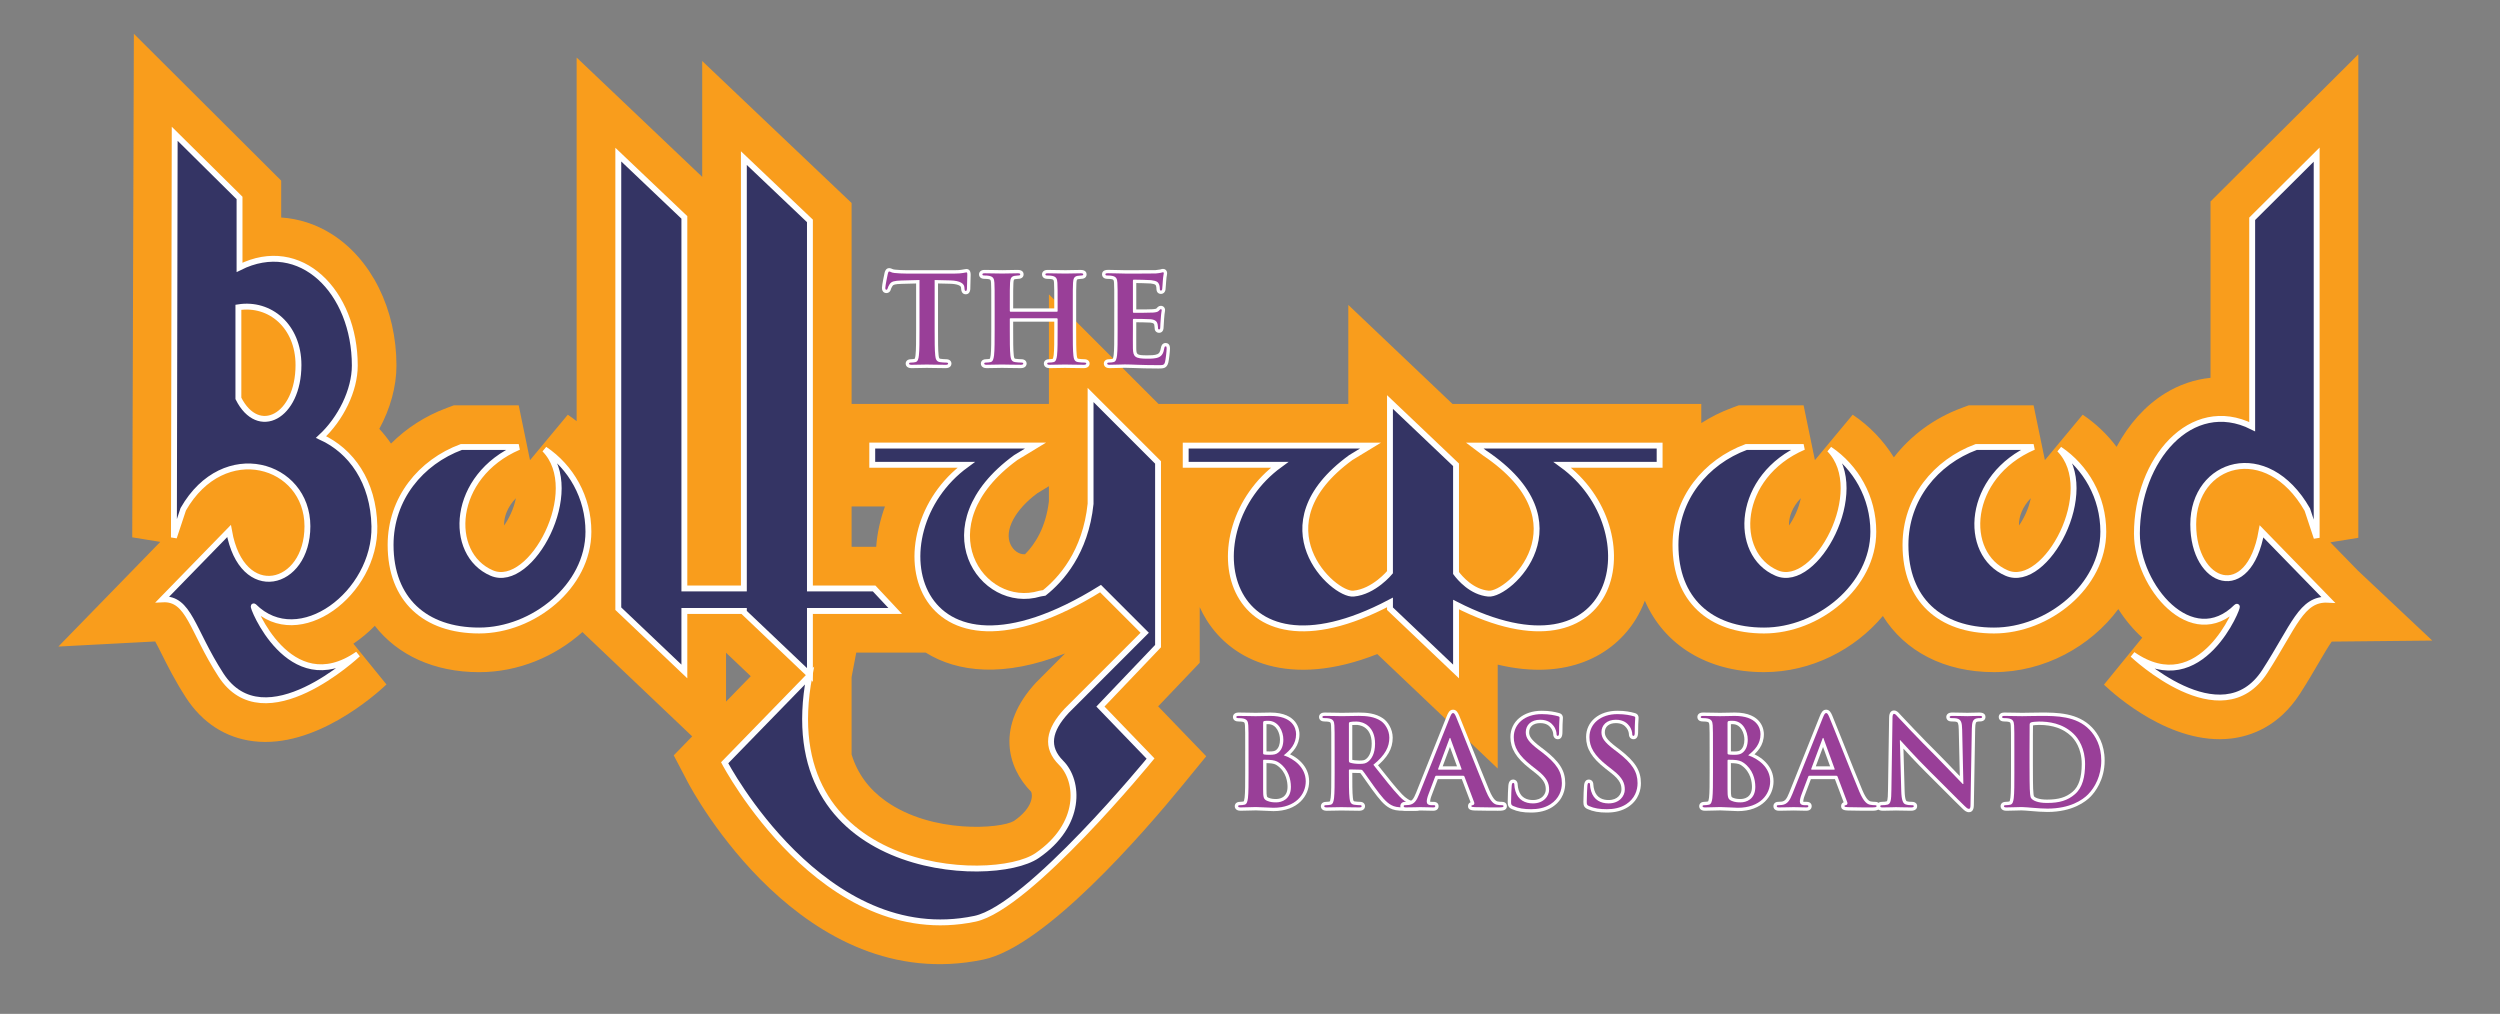 <?xml version="1.0" encoding="utf-8"?>
<svg xmlns="http://www.w3.org/2000/svg" xmlns:xlink="http://www.w3.org/1999/xlink" version="1.1" id="Layer_1" x="0px" y="0px" width="510.236px" height="206.929px" viewBox="0 0 510.236 206.929" xml:space="preserve">
<rect x="0" y="0" width="510.236" height="206.929" fill="#808080" stroke="none"/>
<g>
	<path fill="#F99D1C" d="M496.411,130.735l-15.17-14.268l-5.631-5.782l5.711-0.921V31.557V11.092L466.818,25.53L453.657,38.63   l-2.504,2.493v3.534v32.456c-3.228,0.324-6.383,1.387-9.292,3.185c-4.058,2.507-7.429,6.323-9.877,10.9   c-1.901-2.521-4.221-4.751-6.919-6.561l-7.713,9.278l-2.307-11.193h-11.705h-1.524l-1.429,0.53   c-5.691,2.107-10.422,5.65-13.86,10.092c-2.118-3.417-4.958-6.399-8.401-8.708l-7.713,9.278l-2.307-11.193h-11.705h-1.524   l-1.429,0.53c-2.228,0.825-4.307,1.872-6.223,3.102v-3.918h-8.504H296.44l-21.257-20.203l0,19.813v0.389h-38.75l-22.354-22.354   v22.354h-40.272V41.432l-30.491-28.977v19.813v3.831l-25.627-24.355l0,74.22c-0.583-0.461-1.179-0.908-1.803-1.326l-7.713,9.279   l-2.307-11.193H94.16h-1.524l-1.43,0.53c-4.433,1.642-8.284,4.153-11.399,7.279c-0.727-1.062-1.525-2.065-2.392-3.005   c2.233-4.108,3.501-8.62,3.501-12.916c0-11.516-5.139-21.845-13.411-26.958c-3.138-1.939-6.579-3.021-10.113-3.264v-7.521   L27.321,6.894L26.99,109.665l5.725,0.932l-5.644,5.795L11.91,131.959l19.769-1.041c0.416,0.76,0.902,1.729,1.33,2.583   c1.213,2.422,2.723,5.437,4.926,8.848c3.329,5.154,8.104,8.244,13.812,8.935c12.527,1.517,24.796-9.385,27.128-11.586l-6.752-8.324   c1.569-1.06,3.038-2.28,4.373-3.648c4.646,5.958,12.094,9.461,21.295,9.461c7.979,0,15.476-3.173,21.079-8.185l1.463,1.391   l13.483,12.814l7.456,7.086l-3.767,3.871l2.86,5.459c0.941,1.797,23.475,43.914,60.333,36.222   c12.582-2.625,32.658-25.803,40.706-35.646l4.781-5.847l-5.242-5.438l-4.573-4.745l6.136-6.435l2.349-2.464v-3.405v-7.946   c0.406,0.89,0.864,1.76,1.388,2.6c5.234,8.392,16.959,14.039,34.851,6.977l10.216,9.709l14.362,13.649v-19.814v-1.39   c14.214,3.396,23.674-1.929,28.178-9.264c0.741-1.207,1.354-2.472,1.854-3.776c3.928,9.023,12.738,14.573,24.325,14.573   c9.602,0,18.508-4.591,24.25-11.458c4.465,7.167,12.503,11.458,22.689,11.458c10.248,0,19.708-5.226,25.37-12.87   c1.396,2.192,3.046,4.176,4.887,5.834l-7.82,9.595c2.194,2.089,13.756,12.439,25.967,10.989c4.02-0.478,9.713-2.442,14.008-9.091   c1.557-2.411,2.794-4.536,3.887-6.412c0.874-1.501,1.91-3.277,2.628-4.277L496.411,130.735z M105.299,101.671   c-0.444,2.183-1.444,4.198-2.41,5.581c-0.005-0.1-0.008-0.187-0.008-0.234C102.878,105.465,103.568,103.45,105.299,101.671z    M211.725,100.658l2.353-1.43v3.074c-0.624,5.286-2.772,8.697-4.874,10.82c-1.303,0.083-2.396-0.866-2.915-1.91   C204.835,108.29,207.202,103.991,211.725,100.658z M178.021,103.364h2.596c-0.983,2.697-1.589,5.477-1.792,8.237h-0.421h-4.597   v-8.237H178.021z M148.179,133.212l5.047,4.797l-5.047,5.187v-6.153V133.212z M210.448,161.592c0.303,0.556,0.562,3.161-3.53,5.976   c-2.692,1.571-16.631,2.653-26.109-4.046c-3.462-2.446-5.787-5.605-7.003-9.524v-15.809l0.949-4.99h7.951h6.242   c6.436,4.021,15.958,5.136,28.43,0.167c-3.145,3.146-5.816,5.819-5.905,5.911C203.24,148.144,205.53,156.595,210.448,161.592z    M367.539,101.671c-0.444,2.183-1.444,4.198-2.41,5.581c-0.005-0.1-0.008-0.187-0.008-0.234   C365.118,105.465,365.808,103.45,367.539,101.671z M414.479,101.671c-0.444,2.183-1.444,4.198-2.41,5.581   c-0.005-0.1-0.008-0.187-0.008-0.234C412.058,105.465,412.748,103.45,414.479,101.671z"></path>
	<path fill="#343464" stroke="#FFFFFF" stroke-width="1.2" d="M456.501,123.835c-9.18,9.18-20.368-4.208-20.368-14.917   c0-15.08,11.091-28.053,23.524-21.835V44.657l13.16-13.101v78.208l-1.904-5.75c-8.287-14.5-23.287-9.75-23.287,3   c0,12.339,11.312,16.25,13.938,1.438l13.584,13.948c-5.451-0.287-6.963,5.424-12.909,14.631   c-8.894,13.77-26.967-3.443-26.967-3.443C449.33,143.342,457.106,123.23,456.501,123.835z"></path>
	<polygon fill="#343464" stroke="#FFFFFF" stroke-width="1.2" points="182.706,124.695 178.403,120.105 165.302,120.105    165.302,45.082 151.819,32.268 151.819,120.105 139.675,120.105 139.675,44.371 126.192,31.557 126.191,124.229 139.675,137.043    139.675,124.695 151.819,124.695 151.819,124.94 165.302,137.754 165.302,124.695  "></polygon>
	<path fill="#343464" stroke="#FFFFFF" stroke-width="1.2" d="M111.149,91.701c8.141,8.323-2.744,28.692-10.776,25.259   c-9.103-3.89-8.279-19.804,5.491-25.732H94.16c-8.262,3.06-14.442,10.519-14.442,19.985c0,11.141,7.03,17.471,18.073,17.471   c11.042,0,22.302-9.031,22.302-20.172C120.093,101.493,116.539,95.314,111.149,91.701z"></path>
	<path fill="#343464" stroke="#FFFFFF" stroke-width="1.2" d="M373.389,91.701c8.141,8.323-2.744,28.692-10.776,25.259   c-9.103-3.89-8.278-19.804,5.492-25.732h-11.705c-8.262,3.06-14.442,10.519-14.442,19.985c0,11.141,7.03,17.471,18.073,17.471   c11.042,0,22.302-9.031,22.302-20.172C382.333,101.493,378.778,95.314,373.389,91.701z"></path>
	<path fill="#343464" stroke="#FFFFFF" stroke-width="1.2" d="M420.329,91.701c8.141,8.323-2.744,28.692-10.776,25.259   c-9.103-3.89-8.278-19.804,5.492-25.732h-11.705c-8.262,3.06-14.442,10.519-14.442,19.985c0,11.141,7.03,17.471,18.073,17.471   c11.042,0,22.302-9.031,22.302-20.172C429.272,101.493,425.718,95.314,420.329,91.701z"></path>
	<path fill="#343464" stroke="#FFFFFF" stroke-width="1.2" d="M338.718,90.94h-37.724l2.03,1.53   c21.038,14.153,4.973,29.07,0.765,28.688c-3.436-0.312-5.849-3.173-6.62-4.212V94.86l-13.483-12.813v34.744   c0,0-3.251,3.984-7.458,4.367c-4.117,0.375-19.577-13.896-0.543-27.767l4.034-2.45h-37.724v3.92h19.176   c-18.274,13.333-11.751,46.149,22.517,28.093v1.276l13.483,12.814v-13.659c33.533,17.081,39.802-15.301,21.678-28.524h19.872V90.94   z"></path>
	<path fill="#343464" stroke="#FFFFFF" stroke-width="1.2" d="M236.352,94.382l-13.77-13.77l0,22.214   c-1.024,9.912-6.072,15.503-9.468,18.193c-0.279,0.062-0.576,0.052-0.859,0.138c-11.945,3.607-23.978-13.896-4.945-27.767   l4.034-2.45h-33.323v3.92h19.176c-19.114,13.946-11.098,49.203,27.418,25.27l9.012,9.012l-15.922,15.921   c-3.729,4.017-4.303,7.459-1.147,10.615c3.729,3.729,4.303,12.622-4.877,18.934c-9.18,6.311-54.219,4.016-46.474-36.72   l-17.308,17.787c0,0,20.07,38.312,51.063,31.843c10.997-2.295,35.859-32.704,35.859-32.704l-10.231-10.614l11.762-12.336V94.382z"></path>
	<path fill="#343464" stroke="#FFFFFF" stroke-width="1.2" d="M51.81,123.759c9.18,9.18,24.875-2.689,24.602-16.357   c-0.183-9.114-4.752-15.394-10.885-18.205c4.005-3.719,6.885-9.512,6.885-14.587c0-15.08-11.091-26.259-23.524-20.042V40.402   L35.654,27.301l-0.16,82.388l1.904-5.75c8.286-14.5,25.346-9.287,25.346,3.463c0,12.339-13.373,15.787-15.998,0.975l-13.584,13.948   c5.451-0.287,5.969,6.204,11.915,15.411c8.893,13.77,27.96-4.223,27.96-4.223C58.982,143.267,51.205,123.154,51.81,123.759z    M60.918,74.501c0,10.514-8.21,14.899-12.264,6.805V62.715C55.067,61.696,60.918,66.538,60.918,74.501z"></path>
	<path fill="#FFFFFF" d="M260.665,156.233c-0.354-0.253-0.761-0.419-1.691-0.467c-0.43-0.024-0.668-0.024-1.03-0.024   c0.299,0,0.539-0.281,0.539-0.514v5.861c0,1.56,0.076,1.59,0.438,1.737c0.56,0.228,1.033,0.246,1.549,0.246   c0.542,0,2.309-0.179,2.309-2.478C262.779,159.726,262.574,157.562,260.665,156.233z M254.138,153.295c0-3.757,0-4.435-0.048-5.205   c-0.04-0.679-0.132-0.699-0.521-0.781c-0.111-0.027-0.425-0.059-0.823-0.059c-1.055,0-1.108-0.76-1.108-0.913   c0-0.234,0.088-0.451,0.249-0.612c0.264-0.264,0.628-0.3,0.983-0.3c0.82,0,1.749,0.021,2.427,0.037   c0.407,0.01,0.759,0.018,0.939,0.018c0.653,0,1.246-0.016,1.768-0.031c0.442-0.012,0.859-0.024,1.25-0.024   c5.671,0,5.959,3.669,5.959,4.404c0,2.326-1.336,3.71-2.779,4.86l-0.209-1.189c2.398,0.808,4.961,2.802,4.961,5.973   c0,2.926-2.28,6.074-7.286,6.074c-0.298,0-0.926-0.032-1.653-0.069c-0.733-0.038-1.563-0.08-1.938-0.08   c-0.234,0-0.655,0.014-1.142,0.029c-0.658,0.021-1.403,0.045-1.978,0.045c-1.125,0-1.183-0.78-1.183-0.937   c0-0.091,0.03-0.887,1.083-0.887c0.332,0,0.583-0.047,0.743-0.083c0.009-0.001-0.005,0.007-0.01,0.013   c0.046-0.049,0.117-0.227,0.196-0.793c0.117-0.983,0.117-2.92,0.117-5.164V153.295z M258.483,153.708v0.001   c-0.004-0.144-0.157-0.348-0.347-0.396c0.101,0.022,0.373,0.054,0.994,0.054c0.719,0,1.078-0.081,1.324-0.299   c0.519-0.421,0.781-1.146,0.781-2.114c0-1.22-0.652-3.156-2.401-3.156c-0.322,0-0.5,0-0.68,0.036   c0.192-0.053,0.317-0.212,0.333-0.324c0,0.001-0.003,0.02-0.003,0.071V153.708z"></path>
	<path fill="#993F98" d="M257.796,147.582c0-0.273,0.049-0.372,0.223-0.421c0.247-0.05,0.469-0.05,0.815-0.05   c2.125,0,3.089,2.182,3.089,3.844c0,1.215-0.371,2.108-1.013,2.629c-0.42,0.372-0.964,0.471-1.779,0.471   c-0.568,0-0.939-0.025-1.162-0.075c-0.099-0.024-0.173-0.074-0.173-0.272V147.582z M254.825,157.623c0,2.271,0,4.221-0.124,5.258   c-0.099,0.716-0.223,1.259-0.718,1.357c-0.223,0.049-0.52,0.099-0.892,0.099c-0.297,0-0.396,0.075-0.396,0.2   c0,0.175,0.173,0.25,0.495,0.25c0.99,0,2.55-0.075,3.119-0.075c0.743,0,2.996,0.149,3.59,0.149c4.552,0,6.598-2.745,6.598-5.386   c0-2.888-2.465-4.638-4.494-5.321c1.355-1.08,2.52-2.293,2.52-4.323c0-1.312-0.793-3.717-5.271-3.717   c-0.84,0-1.805,0.055-3.018,0.055c-0.495,0-2.055-0.054-3.367-0.054c-0.371,0-0.544,0.05-0.544,0.224   c0,0.175,0.148,0.225,0.421,0.225c0.346,0,0.767,0.025,0.965,0.074c0.817,0.173,1.015,0.569,1.064,1.411   c0.049,0.792,0.049,1.485,0.049,5.248V157.623z M263.467,160.595c0,2.572-1.882,3.165-2.997,3.165   c-0.569,0-1.139-0.024-1.808-0.296c-0.792-0.322-0.867-0.742-0.867-2.375v-5.861c0-0.124,0.049-0.173,0.148-0.173   c0.372,0,0.619,0,1.065,0.025c0.966,0.049,1.535,0.223,2.055,0.593C262.946,156.984,263.467,159.062,263.467,160.595z"></path>
	<path fill="#FFFFFF" d="M271.708,153.277c0-3.747,0-4.422-0.048-5.19c-0.04-0.676-0.132-0.695-0.521-0.777   c-0.111-0.027-0.425-0.059-0.823-0.059c-1.055,0-1.108-0.76-1.108-0.913c0-0.234,0.088-0.451,0.25-0.612   c0.264-0.264,0.628-0.3,0.983-0.3c0.813,0,1.7,0.02,2.412,0.037c0.419,0.009,0.782,0.018,0.974,0.018   c0.422,0,1.126-0.014,1.806-0.028c0.669-0.013,1.302-0.026,1.685-0.026c1.594,0,3.428,0.141,4.949,1.188   c0.95,0.645,1.976,2.158,1.976,3.949c0,2.251-1.051,4.065-3.513,6.063l0.104-0.961l0.844,1.063   c1.806,2.277,3.232,4.077,4.478,5.383c1.201,1.24,2.059,1.41,2.381,1.473c0.254,0.046,0.435,0.066,0.587,0.066   c0.646,0,0.985,0.446,0.985,0.887c0,0.22-0.083,0.937-1.158,0.937h-2.352c-1.476,0-2.199-0.135-2.977-0.557   c-1.139-0.609-2.076-1.722-3.623-3.833c-0.001-0.002-1.274-1.793-1.274-1.793c-0.503-0.716-0.979-1.393-1.141-1.58   c0.026,0.032,0.089,0.061,0.121,0.065c-0.001,0-0.014-0.001-0.047-0.001c-0.016,0-2.169-0.049-2.169-0.049   c0.258,0,0.505-0.247,0.505-0.49v0.347c0,2.264,0,4.219,0.119,5.218c0.075,0.722,0.181,0.736,0.374,0.762   c0.351,0.046,0.861,0.092,1.109,0.087c0.66,0,0.998,0.446,0.998,0.887c0,0.157-0.057,0.937-1.183,0.937   c-0.959,0-2.097-0.024-2.849-0.041c-0.373-0.008-0.667-0.014-0.784-0.014c-0.183,0-0.555,0.009-0.986,0.02   c-0.639,0.016-1.434,0.035-2.029,0.035c-1.126,0-1.183-0.78-1.183-0.937c0-0.091,0.03-0.887,1.083-0.887   c0.308,0,0.556-0.041,0.759-0.081c-0.008,0.002-0.022,0.011-0.027,0.017c0.046-0.049,0.118-0.227,0.196-0.797   c0.118-0.987,0.118-2.931,0.118-5.182V153.277z M275.994,155.213c0,0.051,0.002,0.07,0.002,0.071   c-0.013-0.092-0.111-0.221-0.198-0.259c0.342,0.111,0.981,0.192,1.617,0.192c0.918,0,1.081-0.089,1.361-0.291   c0.438-0.319,1.178-1.157,1.178-3.146c0-3.723-2.792-3.831-3.11-3.831c-0.73,0-1.012,0.038-1.119,0.07   c0.133-0.038,0.259-0.212,0.268-0.329c0,0,0,0.005,0,0.016V155.213z"></path>
	<path fill="#993F98" d="M275.306,147.707c0-0.198,0.05-0.296,0.224-0.346c0.248-0.074,0.695-0.099,1.315-0.099   c1.464,0,3.798,1.013,3.798,4.519c0,2.025-0.72,3.161-1.464,3.704c-0.447,0.321-0.77,0.42-1.763,0.42   c-0.621,0-1.365-0.074-1.886-0.247c-0.174-0.074-0.224-0.173-0.224-0.444V147.707z M272.396,157.606c0,2.28,0,4.236-0.124,5.275   c-0.099,0.718-0.223,1.263-0.718,1.361c-0.223,0.044-0.52,0.093-0.891,0.093c-0.297,0-0.396,0.075-0.396,0.2   c0,0.175,0.173,0.25,0.495,0.25c0.99,0,2.546-0.055,3.015-0.055c0.37,0,2.198,0.055,3.633,0.055c0.322,0,0.495-0.075,0.495-0.25   c0-0.125-0.099-0.2-0.297-0.2c-0.297,0.006-0.842-0.043-1.213-0.093c-0.743-0.099-0.891-0.644-0.965-1.362   c-0.124-1.04-0.124-2.996-0.124-5.299v-0.347c0-0.148,0.074-0.198,0.198-0.198l2.154,0.049c0.173,0,0.322,0.025,0.445,0.173   c0.322,0.372,1.46,2.055,2.451,3.417c1.396,1.906,2.333,3.066,3.396,3.634c0.644,0.349,1.262,0.474,2.648,0.474h2.352   c0.297,0,0.471-0.05,0.471-0.25c0-0.125-0.099-0.2-0.297-0.2c-0.198,0-0.421-0.024-0.693-0.074   c-0.372-0.074-1.386-0.247-2.772-1.679c-1.461-1.531-3.165-3.728-5.363-6.493c2.494-2.024,3.258-3.703,3.258-5.53   c0-1.654-0.987-2.913-1.677-3.382c-1.333-0.917-2.996-1.067-4.56-1.067c-0.77,0-2.652,0.055-3.491,0.055   c-0.518,0-2.074-0.054-3.386-0.054c-0.372,0-0.545,0.05-0.545,0.224c0,0.175,0.149,0.225,0.421,0.225   c0.347,0,0.768,0.025,0.965,0.074c0.817,0.173,1.015,0.568,1.064,1.407c0.05,0.79,0.05,1.481,0.05,5.233V157.606z"></path>
	<path fill="#FFFFFF" d="M293.121,159.015c0.19,0,0.381-0.148,0.433-0.282c-0.013,0.035-1.35,3.572-1.35,3.572   c-0.227,0.567-0.327,1.079-0.327,1.265c0,0.056,0.007,0.078,0.007,0.078c-0.005-0.014-0.023-0.037-0.036-0.045   c0,0,0.078,0.047,0.332,0.047h0.371c0.982,0,1.059,0.679,1.059,0.887c0,0.157-0.054,0.937-1.108,0.937   c-0.41,0-0.889-0.014-1.353-0.028c-0.443-0.013-0.901-0.027-1.271-0.027c-0.076,0-0.275,0.005-0.526,0.013   c-0.562,0.016-1.504,0.042-2.395,0.042c-1.075,0-1.158-0.717-1.158-0.937c0-0.441,0.305-0.887,0.985-0.887   c0.193,0,0.515-0.023,0.682-0.044c0.679-0.089,1.027-0.492,1.551-1.799c0,0,6.213-15.542,6.213-15.542   c0.304-0.735,0.588-1.422,1.332-1.422c0.725,0,1.028,0.697,1.25,1.206c0.263,0.604,1.176,2.894,2.234,5.545   c1.345,3.373,3.018,7.571,3.908,9.683c0.887,2.099,1.48,2.24,1.704,2.293c0.33,0.065,0.663,0.08,0.88,0.08   c0.96,0,1.009,0.739,1.009,0.887c0,0.937-1.013,0.937-1.826,0.937c-0.879,0-2.707,0-4.696-0.05   c-0.021-0.001-0.126-0.007-0.126-0.007c-0.417-0.022-1.287-0.068-1.287-0.88c0-0.244,0.094-0.821,0.966-0.909l-0.121,0.023   c-0.094,0.026-0.167,0.085-0.205,0.166c-0.042,0.086-0.03,0.163-0.018,0.191c-0.008-0.022-1.989-5.265-1.989-5.265   c0.061,0.153,0.24,0.271,0.396,0.271H293.121z M298.17,156.402c-0.124,0-0.313,0.063-0.442,0.242   c-0.109,0.151-0.142,0.349-0.086,0.515c0.006,0.018-2.222-6.096-2.222-6.096l-0.012-0.034l-0.009-0.035   c-0.01-0.039-0.015-0.061-0.017-0.068c0.045,0.147,0.254,0.366,0.56,0.366c0.294,0,0.484-0.2,0.521-0.307   c0,0-0.001,0.003-0.002,0.009l-0.009,0.038l-0.014,0.036l-2.277,6.09l0.023-0.074c0.027-0.107,0.014-0.29-0.113-0.452   c-0.112-0.144-0.282-0.229-0.455-0.229H298.17z"></path>
	<path fill="#993F98" d="M293.616,157.089c-0.099,0-0.124-0.074-0.099-0.173l2.277-6.089c0.025-0.099,0.074-0.223,0.148-0.223   c0.075,0,0.099,0.124,0.124,0.223l2.228,6.114c0.025,0.074,0,0.148-0.124,0.148H293.616z M298.641,158.327   c0.124,0,0.198,0.05,0.247,0.173l1.98,5.243c0.124,0.296-0.049,0.519-0.223,0.569c-0.248,0.024-0.347,0.074-0.347,0.224   c0,0.175,0.297,0.175,0.743,0.2c1.98,0.05,3.788,0.05,4.679,0.05c0.916,0,1.139-0.05,1.139-0.25c0-0.174-0.124-0.2-0.322-0.2   c-0.297,0-0.668-0.024-1.04-0.099c-0.52-0.124-1.238-0.47-2.179-2.696c-1.584-3.759-5.545-13.859-6.139-15.221   c-0.248-0.569-0.396-0.792-0.619-0.792c-0.248,0-0.396,0.272-0.693,0.99l-6.213,15.542c-0.495,1.236-0.965,2.077-2.104,2.226   c-0.198,0.025-0.544,0.049-0.767,0.049c-0.198,0-0.297,0.05-0.297,0.2c0,0.2,0.148,0.25,0.471,0.25   c1.287,0,2.648-0.055,2.921-0.055c0.767,0,1.832,0.055,2.624,0.055c0.272,0,0.421-0.05,0.421-0.25c0-0.15-0.075-0.2-0.372-0.2   h-0.371c-0.768,0-0.99-0.321-0.99-0.767c0-0.297,0.124-0.89,0.371-1.508l1.337-3.536c0.049-0.148,0.099-0.198,0.223-0.198H298.641z   "></path>
	<path fill="#FFFFFF" d="M308.596,165.142c-0.742-0.323-0.882-0.766-0.882-1.469c0-1.308,0.09-2.74,0.12-3.21l0.005-0.075   c0.075-1.122,0.648-1.289,0.983-1.289c0.095,0,0.935,0.031,0.935,1.108c0,0.235,0.082,0.685,0.195,1.069   c0.493,1.658,1.853,2.006,2.907,2.006c1.923,0,2.622-1.276,2.622-2.133c0-0.886-0.167-1.88-2.153-3.415   c-0.004-0.003-1.14-0.894-1.14-0.894c-2.75-2.152-3.924-4.068-3.924-6.406c0-3.164,2.631-5.373,6.398-5.373   c1.616,0,2.703,0.24,3.47,0.449c0.766,0.172,0.851,0.73,0.851,0.962c0,0.116-0.009,0.255-0.021,0.447   c-0.029,0.441-0.077,1.179-0.077,2.526c0,0.949-0.322,1.43-0.958,1.43c-0.096,0-0.933-0.032-0.933-1.133   c-0.001-0.119-0.094-0.709-0.491-1.202c-0.354-0.449-0.916-0.957-2.162-0.957c-1.389,0-2.251,0.713-2.251,1.861   c0,0.816,0.363,1.507,2.346,3.016c-0.003-0.002,0.688,0.518,0.688,0.518c3.161,2.45,4.333,4.308,4.333,6.859   c0,1.18-0.343,3.384-2.642,4.881c-1.185,0.756-2.597,1.122-4.322,1.122C310.875,165.84,309.709,165.631,308.596,165.142z"></path>
	<path fill="#993F98" d="M308.871,164.512c-0.396-0.172-0.47-0.295-0.47-0.839c0-1.362,0.099-2.847,0.124-3.243   c0.025-0.372,0.099-0.644,0.297-0.644c0.222,0,0.247,0.223,0.247,0.42c0,0.322,0.099,0.842,0.223,1.263   c0.544,1.832,2.005,2.5,3.566,2.5c2.222,0,3.309-1.509,3.309-2.821c0-1.212-0.371-2.375-2.42-3.959l-1.136-0.891   c-2.72-2.128-3.661-3.86-3.661-5.864c0-2.722,2.277-4.686,5.71-4.686c1.605,0,2.646,0.25,3.29,0.425   c0.221,0.05,0.344,0.125,0.344,0.299c0,0.323-0.099,1.042-0.099,2.973c0,0.544-0.074,0.743-0.27,0.743   c-0.172,0-0.246-0.148-0.246-0.445c0-0.223-0.124-0.99-0.644-1.634c-0.372-0.471-1.089-1.213-2.697-1.213   c-1.827,0-2.938,1.064-2.938,2.549c0,1.138,0.568,2.004,2.618,3.563l0.691,0.52c2.969,2.301,4.059,3.959,4.059,6.31   c0,1.435-0.545,3.143-2.33,4.305c-1.236,0.788-2.619,1.01-3.946,1.01C311.054,165.152,309.937,164.98,308.871,164.512z"></path>
	<path fill="#FFFFFF" d="M324.042,165.142c-0.741-0.323-0.882-0.766-0.882-1.469c0-1.308,0.09-2.74,0.12-3.21l0.005-0.075   c0.074-1.122,0.647-1.289,0.982-1.289c0.096,0,0.935,0.031,0.935,1.108c0,0.235,0.082,0.685,0.195,1.069   c0.493,1.658,1.853,2.006,2.907,2.006c1.923,0,2.622-1.276,2.622-2.133c0-0.886-0.166-1.88-2.153-3.415   c-0.004-0.003-1.14-0.894-1.14-0.894c-2.75-2.152-3.924-4.068-3.924-6.406c0-3.164,2.631-5.373,6.398-5.373   c1.616,0,2.704,0.24,3.471,0.449c0.765,0.172,0.851,0.73,0.851,0.962c0,0.116-0.009,0.255-0.021,0.447   c-0.029,0.441-0.078,1.179-0.078,2.526c0,0.949-0.322,1.43-0.958,1.43c-0.095,0-0.933-0.032-0.933-1.133   c-0.001-0.119-0.093-0.709-0.491-1.202c-0.354-0.449-0.916-0.957-2.162-0.957c-1.389,0-2.251,0.713-2.251,1.861   c0,0.816,0.363,1.507,2.346,3.016c-0.003-0.002,0.688,0.518,0.688,0.518c3.162,2.45,4.333,4.308,4.333,6.859   c0,1.18-0.343,3.384-2.642,4.881c-1.185,0.756-2.596,1.122-4.321,1.122C326.322,165.84,325.156,165.631,324.042,165.142z"></path>
	<path fill="#993F98" d="M324.317,164.512c-0.395-0.172-0.469-0.295-0.469-0.839c0-1.362,0.099-2.847,0.124-3.243   c0.025-0.372,0.099-0.644,0.296-0.644c0.223,0,0.247,0.223,0.247,0.42c0,0.322,0.099,0.842,0.223,1.263   c0.545,1.832,2.005,2.5,3.566,2.5c2.223,0,3.309-1.509,3.309-2.821c0-1.212-0.37-2.375-2.42-3.959l-1.136-0.891   c-2.72-2.128-3.661-3.86-3.661-5.864c0-2.722,2.278-4.686,5.71-4.686c1.605,0,2.646,0.25,3.29,0.425   c0.221,0.05,0.345,0.125,0.345,0.299c0,0.323-0.099,1.042-0.099,2.973c0,0.544-0.074,0.743-0.27,0.743   c-0.172,0-0.246-0.148-0.246-0.445c0-0.223-0.124-0.99-0.644-1.634c-0.371-0.471-1.089-1.213-2.697-1.213   c-1.828,0-2.939,1.064-2.939,2.549c0,1.138,0.568,2.004,2.618,3.563l0.691,0.52c2.969,2.301,4.059,3.959,4.059,6.31   c0,1.435-0.545,3.143-2.329,4.305c-1.236,0.788-2.619,1.01-3.946,1.01C326.5,165.152,325.383,164.98,324.317,164.512z"></path>
	<path fill="#FFFFFF" d="M355.45,156.233c-0.354-0.253-0.761-0.419-1.691-0.467c-0.43-0.024-0.668-0.024-1.029-0.024   c0.298,0,0.539-0.281,0.539-0.514v5.861c0,1.56,0.075,1.59,0.438,1.737c0.56,0.228,1.033,0.246,1.549,0.246   c0.542,0,2.309-0.179,2.309-2.478C357.564,159.726,357.358,157.562,355.45,156.233z M348.923,153.295c0-3.757,0-4.435-0.048-5.205   c-0.04-0.679-0.132-0.699-0.521-0.781c-0.111-0.027-0.424-0.059-0.823-0.059c-1.055,0-1.108-0.76-1.108-0.913   c0-0.234,0.088-0.451,0.249-0.612c0.264-0.264,0.629-0.3,0.983-0.3c0.82,0,1.749,0.021,2.427,0.037   c0.407,0.01,0.759,0.018,0.939,0.018c0.654,0,1.246-0.016,1.768-0.031c0.442-0.012,0.859-0.024,1.25-0.024   c5.672,0,5.959,3.669,5.959,4.404c0,2.326-1.335,3.71-2.779,4.86l-0.209-1.189c2.398,0.808,4.961,2.802,4.961,5.973   c0,2.926-2.28,6.074-7.286,6.074c-0.298,0-0.926-0.032-1.653-0.069c-0.732-0.038-1.562-0.08-1.937-0.08   c-0.234,0-0.655,0.014-1.142,0.029c-0.658,0.021-1.403,0.045-1.977,0.045c-1.126,0-1.183-0.78-1.183-0.937   c0-0.091,0.03-0.887,1.083-0.887c0.332,0,0.583-0.047,0.743-0.083c0.008-0.001-0.005,0.007-0.011,0.013   c0.046-0.049,0.118-0.227,0.196-0.793c0.118-0.983,0.118-2.92,0.118-5.164V153.295z M353.269,153.708v0.001   c-0.004-0.144-0.157-0.348-0.348-0.396c0.101,0.022,0.373,0.054,0.994,0.054c0.719,0,1.078-0.081,1.324-0.299   c0.519-0.421,0.782-1.146,0.782-2.114c0-1.22-0.652-3.156-2.402-3.156c-0.322,0-0.5,0-0.68,0.036   c0.192-0.053,0.317-0.212,0.333-0.324c0,0.001-0.002,0.02-0.002,0.071V153.708z"></path>
	<path fill="#993F98" d="M352.581,147.582c0-0.273,0.049-0.372,0.222-0.421c0.247-0.05,0.47-0.05,0.815-0.05   c2.125,0,3.089,2.182,3.089,3.844c0,1.215-0.371,2.108-1.013,2.629c-0.42,0.372-0.964,0.471-1.78,0.471   c-0.568,0-0.939-0.025-1.161-0.075c-0.099-0.024-0.173-0.074-0.173-0.272V147.582z M349.61,157.623c0,2.271,0,4.221-0.124,5.258   c-0.099,0.716-0.223,1.259-0.718,1.357c-0.223,0.049-0.52,0.099-0.891,0.099c-0.297,0-0.396,0.075-0.396,0.2   c0,0.175,0.173,0.25,0.495,0.25c0.99,0,2.55-0.075,3.119-0.075c0.743,0,2.996,0.149,3.59,0.149c4.552,0,6.598-2.745,6.598-5.386   c0-2.888-2.465-4.638-4.493-5.321c1.354-1.08,2.52-2.293,2.52-4.323c0-1.312-0.793-3.717-5.271-3.717   c-0.841,0-1.805,0.055-3.018,0.055c-0.495,0-2.054-0.054-3.366-0.054c-0.372,0-0.544,0.05-0.544,0.224   c0,0.175,0.148,0.225,0.42,0.225c0.347,0,0.768,0.025,0.965,0.074c0.817,0.173,1.015,0.569,1.064,1.411   c0.05,0.792,0.05,1.485,0.05,5.248V157.623z M358.251,160.595c0,2.572-1.882,3.165-2.997,3.165c-0.569,0-1.139-0.024-1.808-0.296   c-0.792-0.322-0.866-0.742-0.866-2.375v-5.861c0-0.124,0.049-0.173,0.148-0.173c0.371,0,0.619,0,1.064,0.025   c0.966,0.049,1.536,0.223,2.056,0.593C357.731,156.984,358.251,159.062,358.251,160.595z"></path>
	<path fill="#FFFFFF" d="M369.268,159.015c0.19,0,0.381-0.148,0.433-0.282c-0.013,0.035-1.35,3.572-1.35,3.572   c-0.227,0.567-0.327,1.079-0.327,1.265c0,0.056,0.007,0.078,0.007,0.078c-0.005-0.015-0.023-0.038-0.036-0.046   c0,0,0.078,0.047,0.332,0.047h0.371c0.982,0,1.059,0.679,1.059,0.887c0,0.157-0.054,0.937-1.109,0.937   c-0.409,0-0.889-0.014-1.353-0.028c-0.443-0.013-0.901-0.027-1.271-0.027c-0.076,0-0.275,0.005-0.526,0.013   c-0.562,0.016-1.503,0.042-2.395,0.042c-1.074,0-1.158-0.717-1.158-0.937c0-0.441,0.304-0.887,0.984-0.887   c0.194,0,0.515-0.023,0.682-0.044c0.679-0.089,1.028-0.492,1.551-1.799c0,0,6.213-15.542,6.213-15.542   c0.304-0.735,0.588-1.422,1.332-1.422c0.725,0,1.028,0.697,1.25,1.206c0.263,0.604,1.176,2.894,2.234,5.545   c1.345,3.373,3.018,7.571,3.908,9.683c0.887,2.099,1.48,2.24,1.704,2.293c0.33,0.065,0.663,0.08,0.881,0.08   c0.96,0,1.009,0.739,1.009,0.887c0,0.937-1.013,0.937-1.826,0.937c-0.879,0-2.707,0-4.696-0.05   c-0.021-0.001-0.126-0.007-0.126-0.007c-0.417-0.022-1.287-0.068-1.287-0.88c0-0.244,0.094-0.821,0.966-0.909l-0.121,0.023   c-0.094,0.026-0.167,0.085-0.205,0.166c-0.042,0.086-0.03,0.163-0.018,0.191c-0.008-0.022-1.989-5.265-1.989-5.265   c0.061,0.153,0.24,0.271,0.396,0.271H369.268z M374.317,156.402c-0.124,0-0.313,0.063-0.442,0.242   c-0.109,0.151-0.142,0.349-0.086,0.515c0.006,0.018-2.222-6.096-2.222-6.096l-0.012-0.034l-0.009-0.035   c-0.01-0.039-0.015-0.061-0.017-0.068c0.045,0.147,0.254,0.366,0.561,0.366c0.293,0,0.484-0.2,0.521-0.307   c0,0-0.001,0.003-0.002,0.009l-0.009,0.038l-0.014,0.036l-2.277,6.09l0.023-0.074c0.027-0.107,0.013-0.29-0.113-0.452   c-0.112-0.144-0.282-0.229-0.455-0.229H374.317z"></path>
	<path fill="#993F98" d="M369.763,157.089c-0.099,0-0.124-0.074-0.099-0.173l2.277-6.089c0.025-0.099,0.074-0.223,0.149-0.223   c0.074,0,0.099,0.124,0.124,0.223l2.228,6.114c0.024,0.074,0,0.148-0.124,0.148H369.763z M374.788,158.327   c0.124,0,0.198,0.05,0.248,0.173l1.98,5.243c0.124,0.296-0.049,0.519-0.223,0.569c-0.248,0.024-0.347,0.074-0.347,0.224   c0,0.175,0.297,0.175,0.743,0.2c1.98,0.05,3.788,0.05,4.679,0.05c0.916,0,1.139-0.05,1.139-0.25c0-0.174-0.124-0.2-0.322-0.2   c-0.297,0-0.668-0.024-1.04-0.099c-0.52-0.124-1.238-0.47-2.179-2.696c-1.584-3.759-5.545-13.859-6.139-15.221   c-0.248-0.569-0.396-0.792-0.619-0.792c-0.248,0-0.396,0.272-0.693,0.99l-6.213,15.542c-0.495,1.236-0.965,2.077-2.104,2.226   c-0.198,0.025-0.544,0.049-0.768,0.049c-0.198,0-0.297,0.05-0.297,0.2c0,0.2,0.148,0.25,0.47,0.25c1.288,0,2.649-0.055,2.921-0.055   c0.767,0,1.832,0.055,2.624,0.055c0.272,0,0.421-0.05,0.421-0.25c0-0.15-0.074-0.2-0.371-0.2h-0.371   c-0.768,0-0.99-0.321-0.99-0.767c0-0.297,0.124-0.89,0.371-1.508l1.337-3.536c0.049-0.148,0.099-0.198,0.223-0.198H374.788z"></path>
	<path fill="#FFFFFF" d="M388.722,161.398c0.05,1.969,0.392,2.111,0.406,2.116c0.338,0.12,0.744,0.135,1.06,0.135   c0.165,0,0.603,0,0.885,0.316c0.157,0.176,0.229,0.406,0.202,0.648l0.004-0.077c0,0.282-0.123,0.937-1.257,0.937   c-1.055,0-1.83-0.023-2.396-0.04c-0.287-0.008-0.514-0.015-0.667-0.015c-0.054,0-0.211,0.005-0.395,0.011   c-0.506,0.016-1.354,0.043-2.275,0.043c-1.072,0-1.232-0.587-1.232-0.937c0-0.091,0.03-0.887,1.083-0.887   c0.372,0,0.709-0.035,0.925-0.097c0.242-0.074,0.26-1.65,0.269-2.408c0-0.002,0.223-14.617,0.223-14.617   c0-1.256,0.548-1.522,1.008-1.522c0.524,0,0.85,0.364,1.195,0.749c0.069,0.077,0.14,0.156,0.218,0.24   c0.413,0.45,4.149,4.438,7.649,7.906c0.971,0.969,2.471,2.538,3.676,3.799c0.852,0.891,1.588,1.661,1.754,1.817l-0.471-0.186h0.124   l-0.688,0.703l-0.247-11.084c-0.024-1.438-0.233-1.525-0.418-1.603c-0.239-0.095-0.785-0.095-1.047-0.095   c-1.053,0-1.083-0.819-1.083-0.913c0-0.229,0.088-0.444,0.248-0.604c0.285-0.285,0.691-0.309,1.083-0.308   c0.796,0,1.54,0.02,2.137,0.036c0.354,0.01,0.661,0.018,0.853,0.018c0.075,0,0.231-0.005,0.43-0.013   c0.461-0.017,1.157-0.042,1.993-0.042c1.094,0,1.257,0.572,1.257,0.912c0,0.094-0.032,0.913-1.133,0.913   c-0.225,0-0.361,0-0.576,0.054c-0.18,0.052-0.371,0.106-0.395,1.443l-0.272,15.577c0,1.257-0.631,1.447-1.008,1.447   c-0.54,0-0.968-0.388-1.327-0.751c-0.905-0.861-2.385-2.348-3.953-3.921l-3.338-3.333c-2.161-2.136-4.332-4.517-5.375-5.66   c-0.257-0.282-0.443-0.486-0.529-0.576l0.499,0.214h-0.074l0.688-0.707C388.435,151.036,388.722,161.396,388.722,161.398z"></path>
	<path fill="#993F98" d="M388.034,161.416c0.049,1.931,0.371,2.574,0.866,2.748c0.421,0.149,0.891,0.173,1.288,0.173   c0.272,0,0.421,0.05,0.404,0.2c0,0.2-0.223,0.25-0.569,0.25c-1.608,0-2.596-0.055-3.063-0.055c-0.221,0-1.382,0.055-2.669,0.055   c-0.322,0-0.544-0.025-0.544-0.25c0-0.15,0.148-0.2,0.396-0.2c0.322,0,0.767-0.024,1.114-0.123   c0.644-0.198,0.743-0.914,0.768-3.062l0.223-14.615c0-0.499,0.074-0.845,0.32-0.845c0.271,0,0.492,0.322,0.911,0.77   c0.295,0.322,4.056,4.346,7.668,7.926c1.683,1.678,5.022,5.233,5.443,5.628h0.124l-0.248-11.084   c-0.024-1.506-0.247-1.975-0.841-2.222c-0.371-0.148-0.965-0.148-1.312-0.148c-0.297,0-0.396-0.075-0.396-0.225   c0-0.199,0.272-0.225,0.644-0.224c1.286,0,2.472,0.054,2.99,0.054c0.271,0,1.21-0.054,2.423-0.055c0.322,0,0.569,0.025,0.569,0.225   c0,0.15-0.148,0.225-0.445,0.225c-0.248,0-0.446,0-0.743,0.074c-0.693,0.198-0.891,0.716-0.916,2.099l-0.272,15.577   c0,0.548-0.098,0.771-0.32,0.771c-0.271,0-0.566-0.272-0.837-0.547c-1.557-1.483-4.724-4.717-7.297-7.26   c-2.697-2.667-5.443-5.752-5.888-6.221h-0.074L388.034,161.416z"></path>
	<path fill="#FFFFFF" d="M410.434,153.291c0-3.754,0-4.431-0.048-5.201c-0.04-0.679-0.132-0.698-0.521-0.78   c-0.111-0.028-0.425-0.06-0.823-0.06c-1.055,0-1.108-0.76-1.108-0.913c0-0.234,0.088-0.451,0.249-0.612   c0.264-0.264,0.629-0.3,0.983-0.3c0.767,0,1.632,0.019,2.327,0.034c0.511,0.011,0.953,0.021,1.237,0.021   c0.314,0,0.772-0.009,1.303-0.021c0.73-0.015,1.639-0.034,2.509-0.034c3.176,0,7.524,0,10.423,3.037   c1.178,1.229,2.583,3.399,2.583,6.758c0,4.005-2.018,6.498-2.885,7.383c-0.916,0.937-3.605,3.115-8.784,3.115   c-1.083,0-2.296-0.102-3.368-0.191c-0.733-0.061-1.425-0.119-1.92-0.129c-0.22,0-0.64,0.014-1.126,0.029   c-0.658,0.021-1.403,0.045-1.977,0.045c-1.126,0-1.183-0.78-1.183-0.937c0-0.091,0.031-0.887,1.084-0.887   c0.332,0,0.583-0.047,0.742-0.083c0.009-0.001-0.005,0.007-0.01,0.013c0.046-0.049,0.118-0.226,0.196-0.793   c0.117-0.983,0.117-2.92,0.117-5.164V153.291z M414.902,156.004c0,2.626,0.025,4.519,0.048,4.966   c0.046,1.135,0.124,1.459,0.166,1.552c0,0-0.007-0.015-0.024-0.038c0.187,0.273,0.948,0.708,2.688,0.708   c2.402,0,3.921-0.468,5.245-1.615c1.241-1.066,1.843-2.913,1.843-5.646c0-3.275-1.514-5.072-2.164-5.693   c-1.609-1.539-3.753-2.287-6.558-2.287c-0.479,0-1.187,0.069-1.345,0.12c0.005-0.001,0.001,0.001,0.001,0.001   c0.055-0.031,0.118-0.123,0.127-0.185c0,0-0.002,0.013-0.002,0.044c-0.025,0.853-0.025,3.037-0.025,4.964V156.004z"></path>
	<path fill="#993F98" d="M414.214,152.896c0-1.968,0-4.122,0.024-4.964c0-0.272,0.075-0.396,0.297-0.495   c0.198-0.099,1.114-0.174,1.609-0.174c1.932,0,4.754,0.298,7.032,2.477c1.064,1.015,2.377,3.046,2.377,6.19   c0,2.551-0.496,4.804-2.08,6.167c-1.486,1.288-3.169,1.783-5.695,1.783c-1.956,0-2.922-0.52-3.244-0.991   c-0.198-0.272-0.248-1.263-0.272-1.882c-0.025-0.471-0.049-2.377-0.049-5.002V152.896z M411.122,157.622   c0,2.271,0,4.221-0.124,5.258c-0.099,0.716-0.223,1.259-0.718,1.358c-0.223,0.049-0.52,0.099-0.891,0.099   c-0.297,0-0.396,0.075-0.396,0.2c0,0.175,0.173,0.25,0.495,0.25c0.99,0,2.549-0.075,3.118-0.075c1.237,0.026,3.465,0.32,5.273,0.32   c4.581,0,7.156-1.746,8.292-2.909c1.381-1.41,2.688-3.785,2.688-6.902c0-2.944-1.159-4.997-2.393-6.283   c-2.695-2.825-6.831-2.825-9.926-2.825c-1.485,0-3.045,0.055-3.812,0.055c-0.693,0-2.252-0.054-3.563-0.054   c-0.372,0-0.545,0.05-0.545,0.224c0,0.175,0.149,0.225,0.421,0.225c0.347,0,0.768,0.025,0.965,0.075   c0.817,0.173,1.015,0.569,1.064,1.41c0.05,0.792,0.05,1.484,0.05,5.244V157.622z"></path>
	<path fill="#FFFFFF" d="M187.679,57.836l-3.676,0.099c-1.366,0.047-1.673,0.167-1.843,0.417c-0.237,0.357-0.306,0.585-0.321,0.646   c-0.181,0.738-0.714,0.818-0.934,0.818c-0.151,0-0.906-0.053-0.906-1.084c0-0.539,0.524-2.991,0.529-3.013   c0.056-0.242,0.23-0.997,0.965-0.997c0.223,0,0.396,0.077,0.55,0.145c0.151,0.067,0.308,0.137,0.571,0.16   c0.724,0.075,1.642,0.121,2.406,0.121h9.811c1.103,0,1.685-0.124,1.997-0.19c0.156-0.033,0.268-0.057,0.393-0.057   c0.589,0,0.888,0.406,0.888,1.207c0,0.258-0.017,0.774-0.035,1.32c-0.02,0.601-0.04,1.222-0.04,1.549v0.035l-0.003,0.035   c-0.093,0.915-0.667,1.014-0.909,1.014c-0.587,0-0.911-0.382-0.961-1.135c0.001,0.017-0.024-0.255-0.024-0.255   c-0.028-0.358-0.738-0.726-2.265-0.76c-0.001,0-3.134-0.075-3.134-0.075l0.704-0.687v10.134c0,2.247,0,4.187,0.12,5.21   c0.075,0.693,0.176,0.706,0.377,0.733c0.328,0.047,0.84,0.092,1.156,0.087c0.867,0,1.095,0.558,1.095,0.887   c0,0.348-0.244,0.937-1.158,0.937c-0.997,0-1.955-0.02-2.725-0.036c-0.48-0.01-0.895-0.019-1.161-0.019   c-0.237,0-0.659,0.01-1.147,0.022c-0.656,0.016-1.4,0.033-1.972,0.033c-1.125,0-1.183-0.781-1.183-0.937   c0-0.091,0.031-0.887,1.084-0.887c0.308,0,0.556-0.041,0.759-0.081h0c-0.005,0.001-0.014,0.007-0.018,0.01   c0.02-0.019,0.119-0.144,0.184-0.768c0.12-1.01,0.12-2.95,0.12-5.196V57.149L187.679,57.836z"></path>
	<path fill="#993F98" d="M187.66,57.149l-3.676,0.099c-1.431,0.05-2.023,0.173-2.393,0.718c-0.247,0.372-0.37,0.668-0.419,0.867   c-0.048,0.198-0.121,0.297-0.267,0.297c-0.17,0-0.218-0.124-0.218-0.396c0-0.396,0.46-2.648,0.51-2.852   c0.074-0.322,0.148-0.471,0.297-0.471c0.198,0,0.446,0.248,1.06,0.302c0.715,0.074,1.653,0.124,2.467,0.124h9.811   c1.592,0,2.19-0.247,2.39-0.247c0.175,0,0.2,0.148,0.2,0.52c0,0.52-0.075,2.227-0.075,2.869c-0.025,0.248-0.075,0.396-0.225,0.396   c-0.2,0-0.25-0.124-0.275-0.494l-0.025-0.272c-0.05-0.643-0.721-1.334-2.934-1.384l-3.133-0.074v10.134c0,2.274,0,4.227,0.124,5.29   c0.075,0.692,0.224,1.236,0.97,1.335c0.348,0.05,0.896,0.099,1.258,0.093c0.272,0,0.396,0.075,0.396,0.2   c0,0.175-0.198,0.25-0.47,0.25c-1.634,0-3.193-0.055-3.886-0.055c-0.569,0-2.128,0.055-3.119,0.055   c-0.322,0-0.495-0.075-0.495-0.25c0-0.125,0.099-0.2,0.396-0.2c0.371,0,0.668-0.049,0.891-0.093   c0.495-0.099,0.644-0.644,0.718-1.361c0.124-1.04,0.124-2.996,0.124-5.267V57.149z"></path>
	<path fill="#FFFFFF" d="M215.709,62.94c-0.318,0-0.539,0.271-0.539,0.515v-0.518c0-3.744,0-4.419-0.048-5.187   c-0.04-0.675-0.132-0.694-0.521-0.777c-0.111-0.027-0.425-0.059-0.823-0.059c-1.055,0-1.108-0.76-1.108-0.912   c0-0.234,0.088-0.452,0.25-0.613c0.264-0.264,0.632-0.299,0.958-0.299c0.79,0,1.666,0.019,2.369,0.035   c0.497,0.011,0.925,0.02,1.195,0.02c0.253,0,0.712-0.011,1.197-0.022c0.643-0.015,1.373-0.032,1.921-0.032   c1.09,0,1.208,0.638,1.208,0.912c0,0.214-0.082,0.912-1.133,0.912c-0.149,0-0.335,0.02-0.605,0.065   c-0.196,0.036-0.301,0.056-0.342,0.767c-0.048,0.772-0.048,1.447-0.048,5.191v4.348c0,2.246,0,4.186,0.119,5.208   c0.074,0.693,0.174,0.706,0.373,0.732c0.334,0.048,0.835,0.093,1.161,0.087c0.866,0,1.095,0.558,1.095,0.887   c0,0.096-0.033,0.937-1.183,0.937c-0.979,0-1.93-0.02-2.695-0.036c-0.482-0.01-0.899-0.019-1.166-0.019   c-0.239,0-0.664,0.01-1.155,0.022c-0.649,0.016-1.384,0.033-1.938,0.033c-1.149,0-1.208-0.781-1.208-0.937   c0-0.091,0.03-0.887,1.083-0.887c0.309,0,0.556-0.041,0.757-0.081c-0.007,0.002-0.02,0.01-0.026,0.016   c0.046-0.049,0.118-0.227,0.196-0.794c0.118-0.985,0.118-2.924,0.118-5.169v-2.174c0,0.292,0.247,0.539,0.539,0.539h-9.466   c0.277,0,0.539-0.262,0.539-0.539v2.174c0,2.246,0,4.186,0.12,5.208c0.074,0.692,0.174,0.706,0.374,0.732   c0.326,0.047,0.839,0.092,1.16,0.087c0.866,0,1.095,0.558,1.095,0.887c0,0.096-0.033,0.937-1.183,0.937   c-0.979,0-1.93-0.02-2.695-0.036c-0.482-0.01-0.898-0.019-1.166-0.019c-0.237,0-0.659,0.01-1.147,0.022   c-0.656,0.016-1.4,0.033-1.971,0.033c-1.125,0-1.183-0.781-1.183-0.937c0-0.091,0.03-0.887,1.083-0.887   c0.308,0,0.556-0.041,0.759-0.081c-0.008,0.002-0.022,0.011-0.027,0.017c0.046-0.049,0.118-0.228,0.196-0.797   c0.118-0.987,0.118-2.925,0.118-5.169v-4.347c0-3.744,0-4.419-0.048-5.187c-0.04-0.675-0.132-0.694-0.521-0.777   c-0.111-0.027-0.425-0.059-0.823-0.059c-1.055,0-1.108-0.76-1.108-0.912c0-0.234,0.089-0.452,0.25-0.613   c0.264-0.264,0.632-0.299,0.958-0.299c0.79,0,1.666,0.019,2.369,0.035c0.497,0.011,0.926,0.02,1.195,0.02   c0.253,0,0.712-0.011,1.197-0.022c0.644-0.015,1.374-0.032,1.923-0.032c1.09,0,1.208,0.638,1.208,0.912   c0,0.214-0.082,0.912-1.134,0.912c-0.149,0-0.336,0.02-0.606,0.065c-0.197,0.037-0.302,0.056-0.343,0.767   c-0.048,0.772-0.048,1.447-0.048,5.191v0.518c0-0.243-0.221-0.515-0.539-0.515H215.709z"></path>
	<path fill="#993F98" d="M215.709,63.628c0.074,0,0.148-0.049,0.148-0.173v-0.518c0-3.75,0-4.44-0.049-5.23   c-0.05-0.839-0.248-1.234-1.064-1.406c-0.198-0.049-0.619-0.074-0.965-0.074c-0.272,0-0.421-0.05-0.421-0.225   s0.173-0.225,0.52-0.224c1.337,0,2.896,0.054,3.564,0.054c0.594,0,2.153-0.054,3.119-0.055c0.346,0,0.52,0.05,0.52,0.225   s-0.148,0.225-0.445,0.225c-0.198,0-0.421,0.025-0.718,0.074c-0.668,0.123-0.866,0.542-0.916,1.406c-0.05,0.79-0.05,1.48-0.05,5.23   v4.348c0,2.273,0,4.226,0.124,5.288c0.074,0.692,0.223,1.236,0.965,1.334c0.347,0.05,0.891,0.099,1.262,0.093   c0.272,0,0.396,0.075,0.396,0.2c0,0.175-0.198,0.25-0.496,0.25c-1.609,0-3.168-0.055-3.861-0.055c-0.569,0-2.128,0.055-3.093,0.055   c-0.347,0-0.52-0.075-0.52-0.25c0-0.125,0.099-0.2,0.396-0.2c0.372,0,0.668-0.049,0.89-0.093c0.496-0.099,0.62-0.643,0.719-1.359   c0.124-1.038,0.124-2.99,0.124-5.264v-2.174c0-0.099-0.074-0.148-0.149-0.148h-9.466c-0.074,0-0.148,0.024-0.148,0.148v2.174   c0,2.273,0,4.226,0.124,5.288c0.074,0.692,0.223,1.236,0.966,1.334c0.347,0.05,0.892,0.099,1.261,0.093   c0.272,0,0.396,0.075,0.396,0.2c0,0.175-0.198,0.25-0.495,0.25c-1.609,0-3.168-0.055-3.861-0.055c-0.569,0-2.128,0.055-3.118,0.055   c-0.322,0-0.495-0.075-0.495-0.25c0-0.125,0.099-0.2,0.396-0.2c0.372,0,0.668-0.049,0.891-0.093   c0.495-0.099,0.619-0.644,0.718-1.361c0.124-1.04,0.124-2.996,0.124-5.263v-4.347c0-3.75,0-4.44-0.05-5.23   c-0.049-0.839-0.247-1.234-1.064-1.406c-0.198-0.049-0.619-0.074-0.966-0.074c-0.272,0-0.421-0.05-0.421-0.225   s0.173-0.225,0.52-0.224c1.337,0,2.896,0.054,3.564,0.054c0.594,0,2.153-0.054,3.12-0.055c0.347,0,0.521,0.05,0.521,0.225   s-0.149,0.225-0.446,0.225c-0.198,0-0.421,0.025-0.719,0.074c-0.669,0.123-0.867,0.542-0.917,1.406c-0.05,0.79-0.05,1.48-0.05,5.23   v0.518c0,0.124,0.074,0.173,0.148,0.173H215.709z"></path>
	<path fill="#FFFFFF" d="M227.416,62.96c0-3.757,0-4.435-0.048-5.205c-0.04-0.679-0.132-0.699-0.521-0.781   c-0.111-0.027-0.424-0.06-0.823-0.06c-1.055,0-1.108-0.773-1.108-0.928c0-0.34,0.16-0.91,1.232-0.91   c0.77,0,1.636,0.025,2.333,0.046c0.51,0.015,0.951,0.028,1.232,0.028c3.568,0,5.867-0.009,6.15-0.024   c0.472-0.051,0.801-0.095,0.941-0.129c0.043-0.01,0.08-0.021,0.106-0.03c0.115-0.038,0.273-0.089,0.458-0.089   c0.403,0,0.836,0.285,0.836,0.911c0,0.121-0.02,0.227-0.045,0.36c-0.04,0.212-0.107,0.567-0.154,1.293   c-0.009,0.099-0.021,0.297-0.035,0.508c-0.035,0.566-0.062,0.983-0.097,1.194c-0.128,0.63-0.564,0.847-0.931,0.847   c-0.422,0-0.915-0.271-0.915-1.034c0-0.192-0.033-0.478-0.096-0.627c-0.077-0.198-0.139-0.357-1.105-0.473   c-0.362-0.042-2.918-0.094-3.432-0.094c0.287,0,0.507-0.266,0.515-0.445c0,0.004,0,6.253,0,6.253c0,0.021,0.001,0.029,0.001,0.029   c-0.014-0.177-0.227-0.445-0.516-0.445c2.128,0,3.544-0.017,3.886-0.047c0.539-0.045,0.698-0.105,0.736-0.147   c0.229-0.261,0.481-0.546,0.909-0.546c0.5,0,0.862,0.372,0.862,0.885c0,0.102-0.016,0.197-0.038,0.329   c-0.04,0.234-0.112,0.669-0.163,1.518c-0.051,0.51-0.099,1.482-0.099,1.62c0,1.075-0.698,1.159-0.912,1.159   c-0.529,0-0.912-0.383-0.912-0.911c-0.005-0.014-0.01-0.097-0.016-0.185c-0.012-0.186-0.025-0.378-0.065-0.554   c-0.034-0.137-0.09-0.361-0.785-0.437c-0.404-0.043-2.718-0.071-3.428-0.071c0.312,0,0.528-0.27,0.54-0.456   c0,0.017,0,1.975,0,1.975l-0.004,1.025c-0.006,0.969-0.013,2.295,0.004,2.792c0.036,1.257,0.041,1.417,2.272,1.417   c0.533,0,1.525,0,2.031-0.234c0.302-0.138,0.563-0.333,0.735-1.326c0.042-0.226,0.164-0.888,0.89-0.957   c0.397-0.003,0.954,0.144,0.954,1.129c0,0.621-0.209,2.363-0.349,2.913c-0.317,1.165-1.067,1.165-2.017,1.165   c-2.303,0-3.789-0.056-4.983-0.1c-0.729-0.027-1.305-0.049-1.854-0.049c-0.234,0-0.655,0.014-1.142,0.029   c-0.658,0.021-1.403,0.045-1.977,0.045c-1.126,0-1.183-0.781-1.183-0.937c0-0.091,0.031-0.887,1.084-0.887   c0.332,0,0.583-0.047,0.742-0.083c0.009-0.001-0.005,0.007-0.011,0.013c0.046-0.049,0.118-0.227,0.196-0.795   c0.117-0.984,0.117-2.923,0.117-5.169V62.96z"></path>
	<path fill="#993F98" d="M228.104,62.96c0-3.763,0-4.456-0.05-5.248c-0.049-0.842-0.248-1.238-1.064-1.411   c-0.198-0.049-0.619-0.074-0.965-0.074c-0.272,0-0.421-0.05-0.421-0.24c0-0.173,0.173-0.223,0.544-0.223   c1.312,0,2.872,0.074,3.565,0.074c0.792,0,5.716,0,6.187-0.025c0.47-0.049,0.867-0.099,1.069-0.148   c0.126-0.024,0.277-0.099,0.4-0.099c0.124,0,0.148,0.099,0.148,0.223c0,0.173-0.124,0.47-0.198,1.609   c-0.025,0.248-0.074,1.337-0.124,1.634c-0.025,0.124-0.076,0.272-0.252,0.272c-0.176,0-0.227-0.124-0.227-0.347   c0-0.173-0.024-0.594-0.148-0.891c-0.173-0.446-0.42-0.743-1.658-0.891c-0.421-0.05-3.019-0.099-3.514-0.099   c-0.124,0-0.173,0.074-0.173,0.247v6.249c0,0.173,0.025,0.271,0.173,0.271c0.542,0,3.378,0,3.945-0.049   c0.592-0.049,0.962-0.124,1.186-0.37c0.175-0.198,0.274-0.321,0.399-0.321c0.1,0,0.175,0.049,0.175,0.198   c0,0.148-0.125,0.543-0.2,1.806c-0.05,0.496-0.1,1.487-0.1,1.66c0,0.198,0,0.471-0.225,0.471c-0.175,0-0.225-0.099-0.225-0.223   c-0.025-0.248-0.025-0.57-0.099-0.893c-0.124-0.496-0.469-0.867-1.381-0.966c-0.469-0.049-2.91-0.075-3.502-0.075   c-0.123,0-0.148,0.1-0.148,0.248v1.958c0,0.843-0.024,3.123,0,3.841c0.049,1.71,0.444,2.082,2.959,2.082   c0.641,0,1.677,0,2.32-0.297c0.649-0.298,0.949-0.818,1.124-1.834c0.051-0.273,0.101-0.372,0.278-0.389   c0.202,0,0.202,0.198,0.202,0.445c0,0.568-0.202,2.249-0.328,2.743c-0.177,0.647-0.401,0.647-1.351,0.647   c-3.725,0-5.377-0.149-6.838-0.149c-0.569,0-2.129,0.075-3.119,0.075c-0.322,0-0.495-0.075-0.495-0.25c0-0.125,0.099-0.2,0.396-0.2   c0.371,0,0.668-0.049,0.891-0.099c0.495-0.099,0.619-0.642,0.718-1.359c0.124-1.038,0.124-2.99,0.124-5.263V62.96z"></path>
</g>
</svg>

